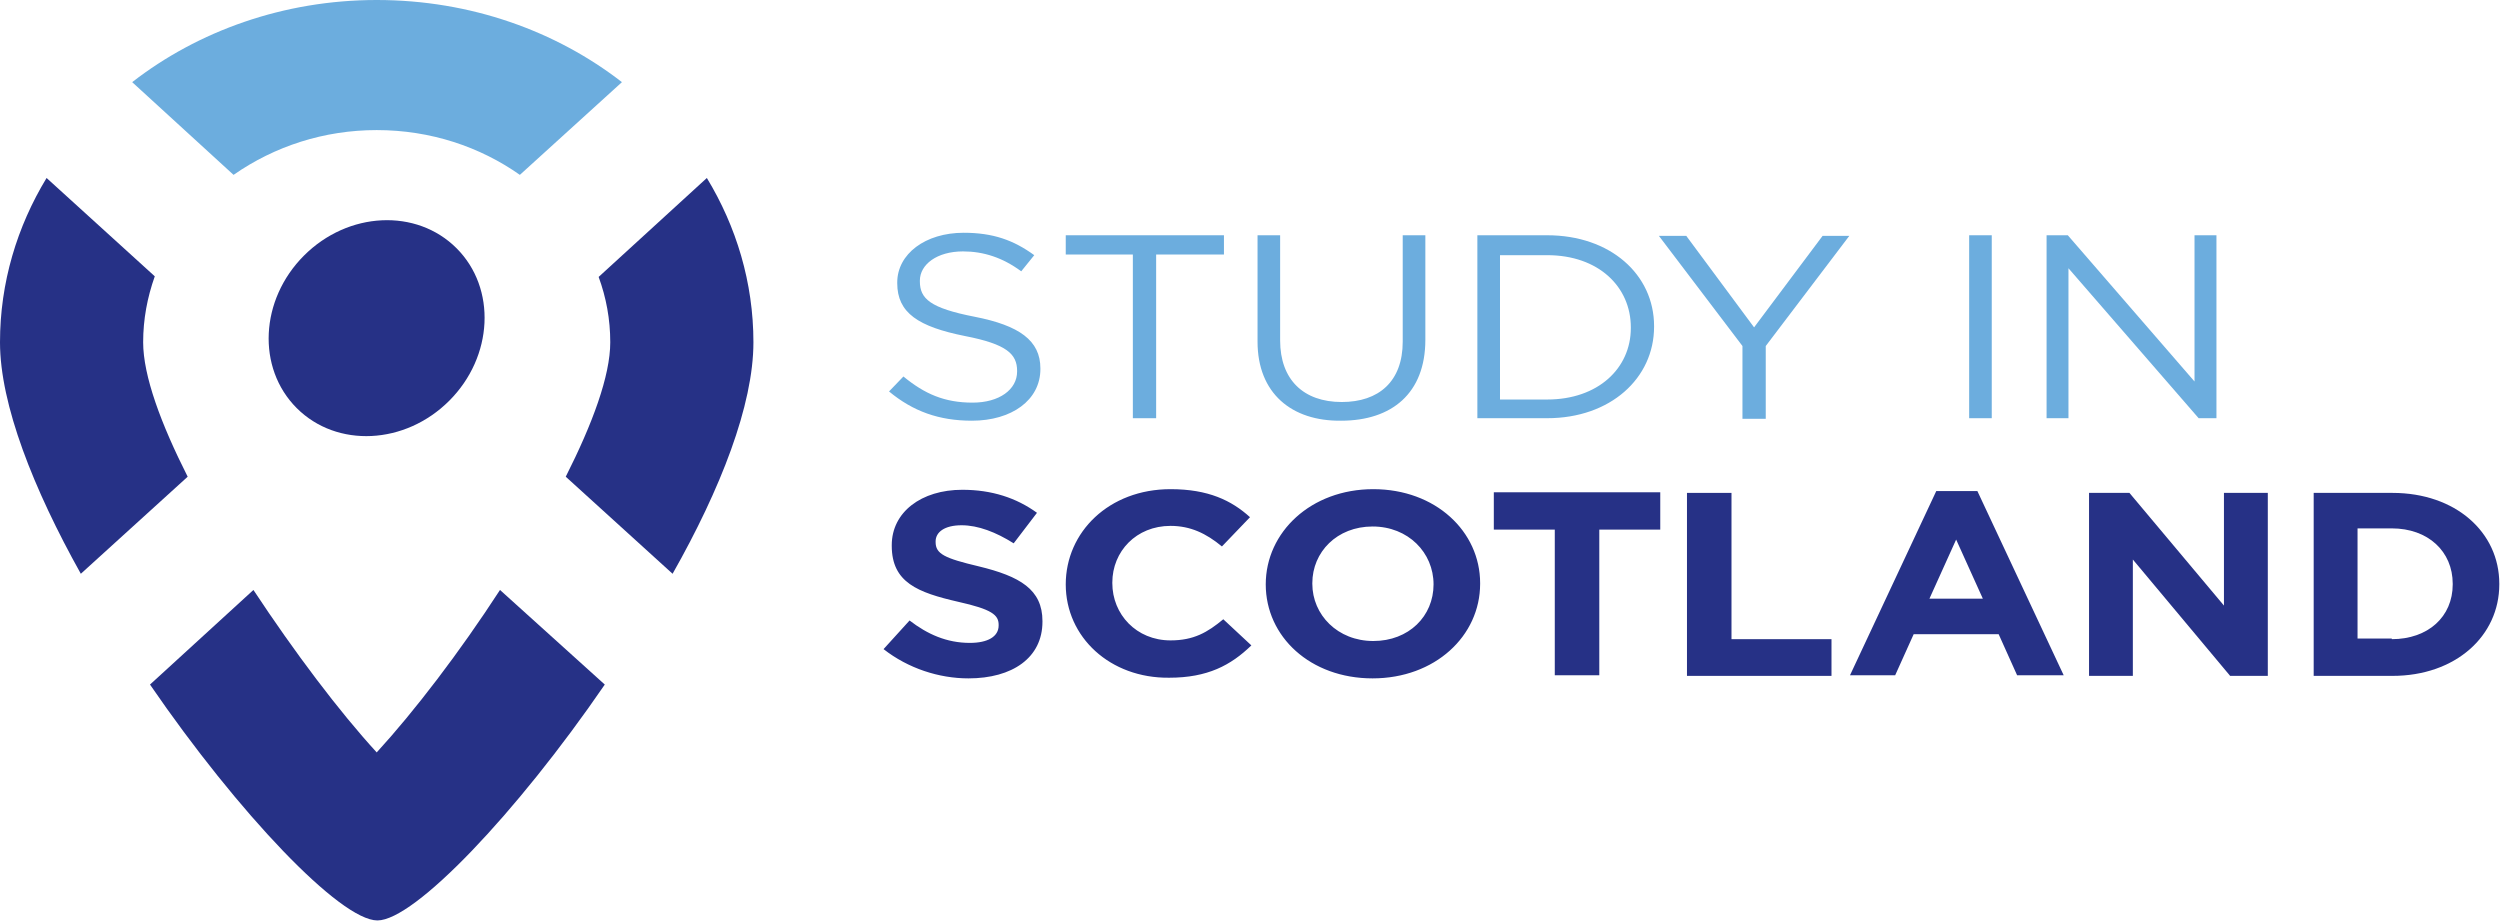 <svg xmlns="http://www.w3.org/2000/svg" width="57" height="21" viewBox="0 0 57 21">
  <g fill="none" fill-rule="evenodd">
    <path fill="#6CADDE" d="M5.325,3.987 C6.262,3.334 7.387,2.966 8.589,2.966 C9.823,2.966 10.947,3.349 11.853,3.987 L14.18,1.873 C12.681,0.709 10.728,0 8.589,0 C6.465,0 4.513,0.709 3.014,1.873 L5.325,3.987 Z"/>
    <g fill="#263186" transform="translate(0 3.973)">
      <path d="M3.264 3.831C3.264 3.306 3.358 2.809 3.529 2.327L1.062.085C.39 1.192 0 2.469 0 3.831 0 5.25.765 7.18 1.843 9.109L4.279 6.896C3.67 5.69 3.264 4.597 3.264 3.831zM13.914 3.831C13.914 4.597 13.508 5.69 12.899 6.896L15.335 9.109C16.428 7.18 17.178 5.264 17.178 3.831 17.178 2.469 16.788 1.192 16.116.085L13.649 2.341C13.821 2.809 13.914 3.306 13.914 3.831zM11.4 9.478C10.479 10.897 9.448 12.245 8.589 13.182 7.73 12.245 6.715 10.897 5.778 9.478L3.42 11.635C5.435 14.572 7.761 17.013 8.605 17.013 9.448 17.013 11.775 14.572 13.789 11.635L11.4 9.478z"/>
      <ellipse cx="8.587" cy="3.509" rx="2.577" ry="2.341" transform="rotate(-45 8.587 3.509)"/>
    </g>
    <g fill="#6CADDE" fill-rule="nonzero" transform="translate(20.145 5.25)">
      <path d="M0.125,3.675 L0.453,3.334 C0.937,3.732 1.39,3.93 2.03,3.93 C2.639,3.93 3.045,3.632 3.045,3.221 L3.045,3.207 C3.045,2.824 2.811,2.597 1.858,2.412 C0.796,2.199 0.312,1.887 0.312,1.206 L0.312,1.192 C0.312,0.539 0.953,0.057 1.827,0.057 C2.499,0.057 2.967,0.227 3.436,0.568 L3.139,0.936 C2.717,0.624 2.28,0.482 1.812,0.482 C1.218,0.482 0.828,0.78 0.828,1.149 L0.828,1.164 C0.828,1.561 1.062,1.774 2.077,1.972 C3.092,2.171 3.576,2.511 3.576,3.15 L3.576,3.164 C3.576,3.874 2.92,4.342 2.015,4.342 C1.265,4.342 0.672,4.129 0.125,3.675 Z"/>
      <polygon points="5.7 .553 4.154 .553 4.154 .114 7.761 .114 7.761 .553 6.215 .553 6.215 4.285 5.684 4.285 5.684 .553"/>
      <path d="M8.527 2.54L8.527.114 9.042.114 9.042 2.511C9.042 3.405 9.573 3.916 10.447 3.916 11.291 3.916 11.837 3.448 11.837 2.54L11.837.114 12.353.114 12.353 2.497C12.353 3.718 11.587 4.342 10.432 4.342 9.307 4.356 8.527 3.718 8.527 2.54zM13.539.114L15.132.114C16.569.114 17.568 1.007 17.568 2.185L17.568 2.199C17.568 3.377 16.569 4.285 15.132 4.285L13.539 4.285 13.539.114zM15.132 3.859C16.288 3.859 17.038 3.15 17.038 2.228L17.038 2.214C17.038 1.291 16.304.568 15.132.568L14.055.568 14.055 3.859 15.132 3.859z"/>
      <polygon points="19.583 2.639 17.678 .128 18.302 .128 19.848 2.214 21.41 .128 22.019 .128 20.114 2.639 20.114 4.299 19.583 4.299"/>
      <polygon points="24.752 .114 25.267 .114 25.267 4.285 24.752 4.285"/>
      <polygon points="26.517 .114 27.001 .114 29.89 3.448 29.89 .114 30.39 .114 30.39 4.285 29.984 4.285 27.016 .866 27.016 4.285 26.517 4.285"/>
    </g>
    <g fill="#263186" fill-rule="nonzero" transform="translate(20.145 11.068)">
      <path d="M0 3.732L.593 3.079C.999 3.391 1.437 3.59 1.968 3.59 2.374 3.59 2.624 3.448 2.624 3.193L2.624 3.178C2.624 2.951 2.467 2.824 1.702 2.653.781 2.441.187 2.214.187 1.376L.187 1.362C.187.61.859.099 1.796.099 2.467.099 3.03.284 3.498.624L2.967 1.32C2.561 1.064 2.155.908 1.78.908 1.39.908 1.187 1.064 1.187 1.277L1.187 1.291C1.187 1.561 1.39 1.66 2.171 1.845 3.108 2.072 3.623 2.37 3.623 3.093L3.623 3.107C3.623 3.93 2.936 4.399 1.936 4.399 1.265 4.399.562 4.172 0 3.732zM4.154 2.256C4.154 1.064 5.138.085 6.543.085 7.402.085 7.933.341 8.355.724L7.715 1.391C7.355 1.093 6.996.922 6.543.922 5.762.922 5.216 1.504 5.216 2.214L5.216 2.228C5.216 2.937 5.762 3.533 6.543 3.533 7.074 3.533 7.387 3.349 7.746 3.051L8.386 3.647C7.918 4.101 7.387 4.384 6.512 4.384 5.169 4.399 4.154 3.462 4.154 2.256zM8.714 2.256C8.714 1.064 9.745.085 11.166.085 12.587.085 13.602 1.05 13.602 2.228L13.602 2.242C13.602 3.434 12.571 4.399 11.15 4.399 9.729 4.399 8.714 3.448 8.714 2.256zM12.54 2.256C12.54 1.532 11.962.936 11.15.936 10.338.936 9.776 1.518 9.776 2.228L9.776 2.242C9.776 2.951 10.354 3.547 11.166 3.547 11.978 3.547 12.54 2.98 12.54 2.256z"/>
      <polygon points="15.304 1.007 13.914 1.007 13.914 .156 17.709 .156 17.709 1.007 16.319 1.007 16.319 4.328 15.304 4.328"/>
      <polygon points="18.318 .17 19.333 .17 19.333 3.505 21.613 3.505 21.613 4.342 18.318 4.342 18.318 .17"/>
      <path d="M24.002,0.128 L24.939,0.128 L26.907,4.328 L25.845,4.328 L25.424,3.391 L23.487,3.391 L23.065,4.328 L22.035,4.328 L24.002,0.128 Z M25.064,2.582 L24.455,1.234 L23.846,2.582 L25.064,2.582 Z"/>
      <polygon points="27.469 .17 28.406 .17 30.561 2.739 30.561 .17 31.561 .17 31.561 4.342 30.702 4.342 28.484 1.689 28.484 4.342 27.485 4.342 27.485 .17"/>
      <path d="M32.607,0.17 L34.403,0.17 C35.84,0.17 36.839,1.064 36.839,2.242 L36.839,2.256 C36.839,3.434 35.84,4.342 34.403,4.342 L32.607,4.342 L32.607,0.17 Z M34.387,3.505 C35.215,3.505 35.777,2.994 35.777,2.256 L35.777,2.242 C35.777,1.504 35.215,0.979 34.387,0.979 L33.607,0.979 L33.607,3.491 L34.387,3.491 L34.387,3.505 Z"/>
    </g>
  </g>
</svg>
